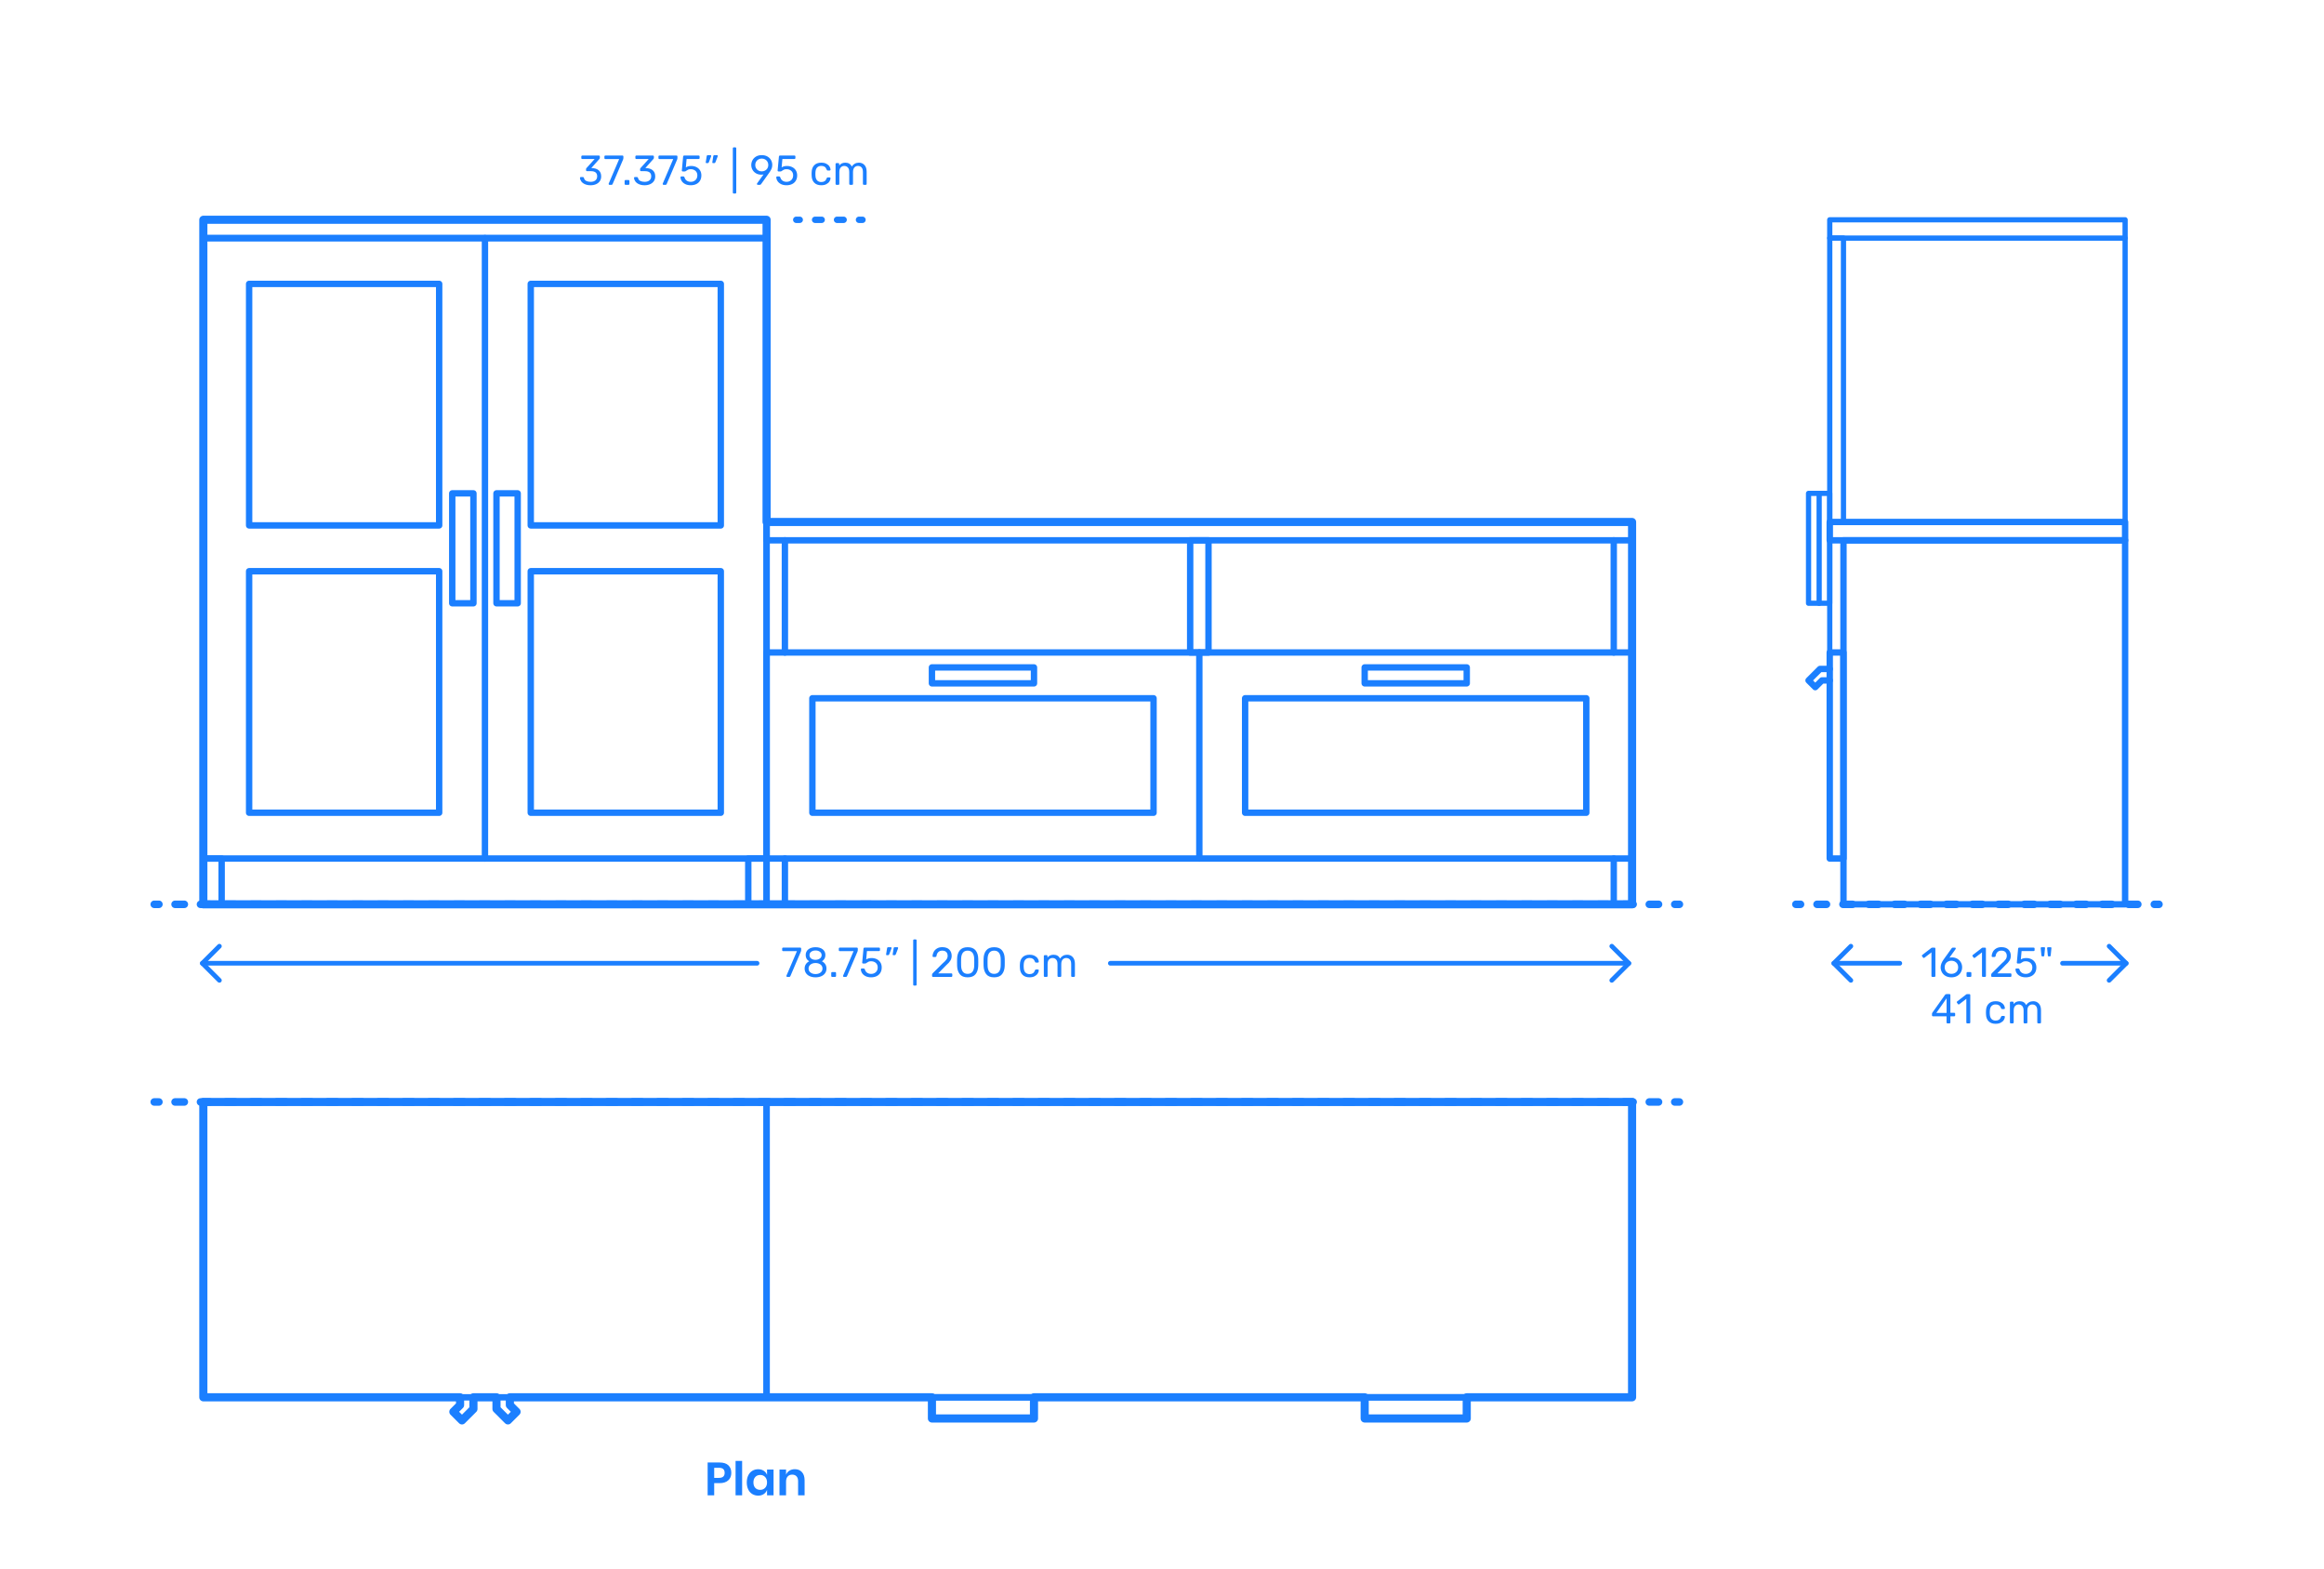 <?xml version="1.0" encoding="utf-8"?>
<!-- Generator: Adobe Illustrator 23.1.1, SVG Export Plug-In . SVG Version: 6.00 Build 0)  -->
<!DOCTYPE svg PUBLIC "-//W3C//DTD SVG 1.1//EN" "http://www.w3.org/Graphics/SVG/1.1/DTD/svg11.dtd">
<svg version="1.1" xmlns:x="http://ns.adobe.com/Extensibility/1.0/" xmlns:i="http://ns.adobe.com/AdobeIllustrator/10.0/" xmlns:graph="http://ns.adobe.com/Graphs/1.0/"
	 xmlns="http://www.w3.org/2000/svg" xmlns:xlink="http://www.w3.org/1999/xlink" x="0px" y="0px" viewBox="0 0 1000 675"
	 enable-background="new 0 0 1000 675" xml:space="preserve">
<g id="FILL-BACKGROUND">
	<rect fill="#FFFFFF" width="1000" height="675"/>
</g>
<g id="N-DIMENSIONS">
	<g id="MTEXT_65_">
		<g>
			<g>
				<g>
					<path fill="#1B7FFF" d="M307.313,638.247v5.24h-2.82v-14.12h5.14c1.667,0,2.924,0.4,3.771,1.2s1.27,1.887,1.27,3.26
						c0,1.347-0.437,2.42-1.31,3.22c-0.874,0.801-2.117,1.2-3.73,1.2H307.313z M311.813,633.827c0-0.706-0.193-1.246-0.58-1.62
						c-0.387-0.373-1.021-0.56-1.9-0.56h-2.02v4.34h2.02C310.986,635.987,311.813,635.268,311.813,633.827z"/>
					<path fill="#1B7FFF" d="M319.333,628.688v14.8h-2.82v-14.8H319.333z"/>
					<path fill="#1B7FFF" d="M328.633,632.928c0.667,0.439,1.141,1.033,1.42,1.779v-2.3h2.801v11.08h-2.801v-2.32
						c-0.279,0.747-0.753,1.344-1.42,1.79c-0.667,0.447-1.467,0.67-2.399,0.67c-0.934,0-1.773-0.227-2.521-0.68
						s-1.33-1.11-1.75-1.97c-0.42-0.86-0.63-1.87-0.63-3.03s0.21-2.17,0.63-3.03c0.42-0.859,1.003-1.517,1.75-1.97
						s1.587-0.68,2.521-0.68C327.166,632.268,327.966,632.487,328.633,632.928z M324.993,635.587c-0.533,0.574-0.8,1.36-0.8,2.36
						s0.267,1.783,0.8,2.35c0.533,0.567,1.24,0.851,2.12,0.851c0.853,0,1.557-0.29,2.109-0.87c0.554-0.58,0.83-1.356,0.83-2.33
						c0-0.986-0.276-1.77-0.83-2.35c-0.553-0.58-1.257-0.87-2.109-0.87C326.233,634.728,325.526,635.015,324.993,635.587z"/>
					<path fill="#1B7FFF" d="M345.073,633.507c0.76,0.841,1.14,2.021,1.14,3.54v6.44h-2.8v-6.12c0-0.88-0.227-1.563-0.68-2.05
						c-0.454-0.486-1.074-0.73-1.86-0.73c-0.8,0-1.44,0.261-1.92,0.78c-0.48,0.521-0.72,1.267-0.72,2.24v5.88h-2.82v-11.08h2.82
						v2.22c0.293-0.746,0.776-1.33,1.449-1.75c0.674-0.42,1.45-0.63,2.33-0.63C343.293,632.247,344.313,632.667,345.073,633.507z"/>
				</g>
			</g>
		</g>
	</g>
	<g>
		<g id="POLYLINE_1581_">
			
				<polyline fill="none" stroke="#1B7FFF" stroke-width="2" stroke-linecap="round" stroke-linejoin="round" stroke-miterlimit="10" points="
				693.536,407.184 700.883,414.532 693.536,421.88 			"/>
		</g>
		<g id="POLYLINE_1580_">
			
				<polyline fill="none" stroke="#1B7FFF" stroke-width="2" stroke-linecap="round" stroke-linejoin="round" stroke-miterlimit="10" points="
				94.412,407.184 87.065,414.532 94.412,421.88 			"/>
		</g>
		<g id="MTEXT_64_">
			<g>
				<g>
					<g>
						<path fill="#1B7FFF" d="M338.48,420.282c-0.065-0.078-0.099-0.171-0.099-0.279l0.036-0.162l4.5-10.53h-5.94
							c-0.12,0-0.219-0.039-0.297-0.117c-0.078-0.078-0.117-0.177-0.117-0.297v-0.666c0-0.132,0.036-0.237,0.108-0.315
							s0.174-0.117,0.306-0.117h7.344c0.133,0,0.234,0.039,0.307,0.117s0.107,0.183,0.107,0.315v0.612
							c0,0.216-0.048,0.45-0.144,0.702l-4.446,10.404c-0.06,0.132-0.126,0.24-0.198,0.324c-0.071,0.084-0.174,0.126-0.306,0.126
							h-0.899C338.634,420.399,338.547,420.361,338.48,420.282z"/>
						<path fill="#1B7FFF" d="M348.488,420.121c-0.714-0.306-1.269-0.747-1.665-1.323c-0.396-0.576-0.594-1.248-0.594-2.016
							c0-0.708,0.177-1.329,0.531-1.863c0.354-0.534,0.83-0.945,1.431-1.233c-0.48-0.276-0.853-0.639-1.116-1.089
							c-0.264-0.45-0.396-0.981-0.396-1.593c0-1.044,0.39-1.869,1.17-2.475c0.779-0.606,1.806-0.909,3.078-0.909
							c1.271,0,2.295,0.3,3.068,0.9c0.774,0.6,1.161,1.428,1.161,2.484c0,0.6-0.132,1.125-0.396,1.575
							c-0.265,0.45-0.63,0.819-1.099,1.107c0.601,0.288,1.077,0.699,1.432,1.233c0.354,0.534,0.53,1.161,0.53,1.881
							c0,0.768-0.197,1.438-0.594,2.007c-0.396,0.57-0.951,1.008-1.665,1.314c-0.714,0.306-1.527,0.459-2.438,0.459
							C350.016,420.58,349.202,420.426,348.488,420.121z M353.061,418.527c0.569-0.432,0.854-1.008,0.854-1.728
							c0-0.72-0.285-1.296-0.854-1.728c-0.57-0.432-1.281-0.648-2.133-0.648c-0.864,0-1.581,0.216-2.151,0.648
							c-0.57,0.432-0.854,1.008-0.854,1.728c0,0.72,0.284,1.296,0.854,1.728s1.287,0.648,2.151,0.648
							C351.779,419.175,352.49,418.959,353.061,418.527z M352.781,412.479c0.504-0.36,0.756-0.84,0.756-1.44
							c0-0.612-0.249-1.101-0.747-1.467c-0.498-0.366-1.119-0.549-1.862-0.549c-0.756,0-1.381,0.183-1.872,0.549
							c-0.492,0.366-0.738,0.855-0.738,1.467c0,0.612,0.246,1.101,0.738,1.467c0.491,0.366,1.116,0.549,1.872,0.549
							C351.659,413.032,352.277,412.839,352.781,412.479z"/>
						<path fill="#1B7FFF" d="M357.794,420.282c-0.078-0.078-0.117-0.177-0.117-0.297v-1.242c0-0.12,0.039-0.222,0.117-0.306
							s0.177-0.126,0.297-0.126h1.242c0.12,0,0.219,0.042,0.297,0.126s0.117,0.186,0.117,0.306v1.242
							c0,0.12-0.039,0.219-0.117,0.297c-0.078,0.079-0.177,0.117-0.297,0.117h-1.242
							C357.971,420.399,357.872,420.361,357.794,420.282z"/>
						<path fill="#1B7FFF" d="M362.852,420.282c-0.065-0.078-0.099-0.171-0.099-0.279l0.036-0.162l4.5-10.53h-5.94
							c-0.12,0-0.219-0.039-0.297-0.117c-0.078-0.078-0.117-0.177-0.117-0.297v-0.666c0-0.132,0.036-0.237,0.108-0.315
							s0.174-0.117,0.306-0.117h7.344c0.133,0,0.234,0.039,0.307,0.117s0.107,0.183,0.107,0.315v0.612
							c0,0.216-0.048,0.45-0.144,0.702l-4.446,10.404c-0.06,0.132-0.126,0.24-0.198,0.324c-0.071,0.084-0.174,0.126-0.306,0.126
							h-0.899C363.005,420.399,362.918,420.361,362.852,420.282z"/>
						<path fill="#1B7FFF" d="M372.491,420.093c-0.66-0.324-1.164-0.747-1.512-1.269c-0.349-0.522-0.534-1.083-0.559-1.683v-0.036
							c0-0.096,0.036-0.174,0.108-0.234c0.071-0.06,0.155-0.09,0.252-0.09h0.882c0.252,0,0.414,0.132,0.486,0.396
							c0.18,0.648,0.513,1.131,0.999,1.449c0.485,0.318,1.047,0.477,1.683,0.477c0.815,0,1.494-0.249,2.034-0.747
							s0.81-1.185,0.81-2.061c0-0.804-0.27-1.443-0.81-1.917s-1.219-0.711-2.034-0.711c-0.432,0-0.78,0.054-1.044,0.162
							c-0.265,0.108-0.534,0.264-0.811,0.468c-0.155,0.12-0.285,0.207-0.387,0.261c-0.102,0.054-0.213,0.081-0.333,0.081h-0.864
							c-0.107,0-0.204-0.039-0.287-0.117c-0.085-0.078-0.12-0.171-0.108-0.279l0.558-5.994c0.036-0.3,0.187-0.45,0.45-0.45h6.229
							c0.132,0,0.233,0.036,0.306,0.108c0.072,0.072,0.108,0.174,0.108,0.306v0.666c0,0.12-0.039,0.216-0.117,0.288
							c-0.078,0.072-0.178,0.108-0.297,0.108h-5.185l-0.324,3.618c0.576-0.408,1.351-0.612,2.322-0.612
							c0.804,0,1.536,0.159,2.196,0.477c0.659,0.318,1.185,0.783,1.575,1.395c0.39,0.612,0.585,1.338,0.585,2.178
							c0,0.888-0.195,1.653-0.585,2.295c-0.391,0.642-0.931,1.128-1.62,1.458c-0.69,0.33-1.479,0.495-2.367,0.495
							C373.931,420.58,373.15,420.417,372.491,420.093z"/>
						<path fill="#1B7FFF" d="M381.338,410.932c-0.054-0.072-0.069-0.162-0.045-0.27l0.396-2.52
							c0.048-0.348,0.216-0.522,0.504-0.522h1.152c0.084,0,0.153,0.03,0.207,0.09s0.081,0.132,0.081,0.216
							c0,0.12-0.018,0.216-0.054,0.288l-0.937,2.43c-0.06,0.132-0.126,0.231-0.198,0.297c-0.071,0.066-0.18,0.099-0.323,0.099
							h-0.559C381.467,411.04,381.392,411.003,381.338,410.932z M384.164,410.932c-0.055-0.072-0.069-0.162-0.045-0.27l0.396-2.52
							c0.048-0.348,0.216-0.522,0.504-0.522h1.152c0.084,0,0.153,0.03,0.207,0.09s0.081,0.132,0.081,0.216
							c0,0.12-0.019,0.216-0.055,0.288l-0.936,2.43c-0.061,0.132-0.126,0.231-0.198,0.297c-0.071,0.066-0.18,0.099-0.323,0.099
							h-0.559C384.293,411.04,384.218,411.003,384.164,410.932z"/>
						<path fill="#1B7FFF" d="M393.047,424.026c-0.072-0.078-0.108-0.177-0.108-0.297v-19.044c0-0.12,0.036-0.219,0.108-0.297
							c0.071-0.078,0.168-0.117,0.288-0.117h0.666c0.119,0,0.219,0.039,0.297,0.117c0.078,0.079,0.117,0.177,0.117,0.297v19.044
							c0,0.12-0.039,0.219-0.117,0.297s-0.178,0.117-0.297,0.117h-0.666C393.215,424.144,393.118,424.104,393.047,424.026z"/>
						<path fill="#1B7FFF" d="M401.173,420.282c-0.078-0.078-0.117-0.177-0.117-0.297v-0.54c0-0.276,0.15-0.54,0.45-0.792
							l3.924-3.906c0.888-0.756,1.5-1.374,1.836-1.854s0.504-0.99,0.504-1.53c0-0.708-0.198-1.263-0.594-1.665
							c-0.396-0.402-0.973-0.603-1.728-0.603c-0.72,0-1.29,0.21-1.71,0.63s-0.679,0.984-0.774,1.692
							c-0.024,0.132-0.084,0.234-0.18,0.306c-0.097,0.072-0.192,0.108-0.288,0.108h-0.864c-0.107,0-0.198-0.036-0.27-0.108
							c-0.072-0.072-0.108-0.156-0.108-0.252c0.024-0.636,0.195-1.251,0.513-1.845c0.318-0.594,0.789-1.08,1.413-1.458
							s1.38-0.567,2.269-0.567c1.343,0,2.354,0.351,3.032,1.053c0.678,0.702,1.018,1.593,1.018,2.673
							c0,0.756-0.184,1.437-0.55,2.043s-0.938,1.245-1.719,1.917l-3.546,3.6h5.67c0.132,0,0.234,0.036,0.306,0.108
							c0.072,0.072,0.108,0.174,0.108,0.306v0.684c0,0.12-0.039,0.219-0.117,0.297c-0.078,0.079-0.177,0.117-0.297,0.117h-7.884
							C401.35,420.399,401.251,420.361,401.173,420.282z"/>
						<path fill="#1B7FFF" d="M412.98,419.22c-0.714-0.906-1.096-2.091-1.144-3.555l-0.018-1.548l0.018-1.602
							c0.036-1.452,0.417-2.631,1.144-3.537c0.726-0.906,1.856-1.359,3.393-1.359c1.548,0,2.686,0.453,3.411,1.359
							s1.107,2.085,1.144,3.537c0.012,0.336,0.018,0.87,0.018,1.602c0,0.708-0.006,1.224-0.018,1.548
							c-0.049,1.464-0.43,2.649-1.144,3.555c-0.714,0.906-1.851,1.359-3.411,1.359C414.825,420.58,413.694,420.126,412.98,419.22z
							 M418.461,418.167c0.469-0.612,0.714-1.476,0.738-2.592c0.012-0.348,0.019-0.846,0.019-1.494c0-0.66-0.007-1.152-0.019-1.476
							c-0.024-1.104-0.273-1.965-0.747-2.583s-1.167-0.927-2.079-0.927s-1.602,0.309-2.069,0.927
							c-0.469,0.618-0.715,1.479-0.738,2.583l-0.019,1.476l0.019,1.494c0.023,1.116,0.27,1.98,0.738,2.592
							c0.468,0.612,1.157,0.918,2.069,0.918C417.297,419.085,417.993,418.779,418.461,418.167z"/>
						<path fill="#1B7FFF" d="M424.374,419.22c-0.714-0.906-1.095-2.091-1.143-3.555l-0.019-1.548l0.019-1.602
							c0.036-1.452,0.417-2.631,1.143-3.537c0.727-0.906,1.857-1.359,3.394-1.359c1.548,0,2.685,0.453,3.411,1.359
							c0.726,0.906,1.106,2.085,1.143,3.537c0.012,0.336,0.018,0.87,0.018,1.602c0,0.708-0.006,1.224-0.018,1.548
							c-0.048,1.464-0.429,2.649-1.143,3.555c-0.715,0.906-1.852,1.359-3.411,1.359C426.22,420.58,425.088,420.126,424.374,419.22z
							 M429.855,418.167c0.468-0.612,0.714-1.476,0.738-2.592c0.012-0.348,0.018-0.846,0.018-1.494c0-0.66-0.006-1.152-0.018-1.476
							c-0.024-1.104-0.273-1.965-0.747-2.583c-0.475-0.618-1.168-0.927-2.079-0.927c-0.912,0-1.603,0.309-2.07,0.927
							s-0.714,1.479-0.738,2.583l-0.018,1.476l0.018,1.494c0.024,1.116,0.271,1.98,0.738,2.592c0.468,0.612,1.158,0.918,2.07,0.918
							C428.691,419.085,429.388,418.779,429.855,418.167z"/>
						<path fill="#1B7FFF" d="M439.989,419.49c-0.72-0.726-1.098-1.743-1.134-3.051l-0.019-0.72l0.019-0.72
							c0.036-1.308,0.414-2.325,1.134-3.051c0.72-0.726,1.722-1.089,3.006-1.089c0.864,0,1.593,0.153,2.187,0.459
							c0.595,0.306,1.038,0.687,1.332,1.143s0.453,0.912,0.478,1.368c0.012,0.108-0.027,0.204-0.117,0.288
							c-0.09,0.084-0.188,0.126-0.297,0.126h-0.792c-0.12,0-0.21-0.027-0.271-0.081c-0.06-0.054-0.119-0.153-0.18-0.297
							c-0.216-0.587-0.513-1.005-0.891-1.251c-0.378-0.246-0.855-0.369-1.432-0.369c-0.756,0-1.355,0.234-1.8,0.702
							c-0.444,0.468-0.684,1.182-0.72,2.142l-0.018,0.63l0.018,0.63c0.036,0.96,0.275,1.674,0.72,2.142
							c0.444,0.468,1.044,0.702,1.8,0.702c0.588,0,1.068-0.123,1.44-0.369c0.372-0.246,0.666-0.663,0.882-1.251
							c0.061-0.144,0.12-0.243,0.18-0.297c0.061-0.054,0.15-0.081,0.271-0.081h0.792c0.108,0,0.207,0.042,0.297,0.126
							c0.09,0.084,0.129,0.18,0.117,0.288c-0.024,0.444-0.184,0.894-0.478,1.35s-0.737,0.84-1.332,1.152
							c-0.594,0.312-1.322,0.468-2.187,0.468C441.711,420.58,440.709,420.217,439.989,419.49z"/>
						<path fill="#1B7FFF" d="M449.268,420.282c-0.078-0.078-0.116-0.177-0.116-0.297v-8.532c0-0.12,0.038-0.219,0.116-0.297
							c0.078-0.078,0.178-0.117,0.298-0.117h0.756c0.119,0,0.216,0.039,0.288,0.117c0.071,0.078,0.107,0.177,0.107,0.297v0.612
							c0.648-0.804,1.524-1.206,2.628-1.206c1.319,0,2.256,0.552,2.808,1.656c0.288-0.504,0.699-0.906,1.233-1.206
							c0.533-0.3,1.131-0.45,1.791-0.45c0.983,0,1.788,0.336,2.412,1.008c0.623,0.672,0.936,1.645,0.936,2.916v5.202
							c0,0.12-0.039,0.219-0.117,0.297c-0.078,0.079-0.177,0.117-0.297,0.117h-0.773c-0.12,0-0.22-0.039-0.298-0.117
							c-0.078-0.078-0.116-0.177-0.116-0.297v-5.04c0-0.96-0.198-1.647-0.595-2.061c-0.396-0.414-0.918-0.621-1.565-0.621
							c-0.576,0-1.071,0.213-1.485,0.639c-0.414,0.426-0.621,1.107-0.621,2.043v5.04c0,0.12-0.039,0.219-0.117,0.297
							c-0.078,0.079-0.177,0.117-0.297,0.117h-0.792c-0.12,0-0.219-0.039-0.297-0.117c-0.078-0.078-0.117-0.177-0.117-0.297v-5.04
							c0-0.948-0.207-1.632-0.62-2.052c-0.414-0.42-0.927-0.63-1.539-0.63c-0.576,0-1.071,0.21-1.485,0.63s-0.62,1.098-0.62,2.034
							v5.058c0,0.12-0.04,0.219-0.117,0.297c-0.078,0.079-0.178,0.117-0.297,0.117h-0.792
							C449.445,420.399,449.346,420.361,449.268,420.282z"/>
					</g>
				</g>
			</g>
		</g>
		<g id="POLYLINE_1579_">
			
				<line fill="none" stroke="#1B7FFF" stroke-width="2" stroke-linecap="round" stroke-linejoin="round" stroke-miterlimit="10" x1="700.883" y1="414.532" x2="477.765" y2="414.532"/>
		</g>
		<g id="POLYLINE_1578_">
			
				<line fill="none" stroke="#1B7FFF" stroke-width="2" stroke-linecap="round" stroke-linejoin="round" stroke-miterlimit="10" x1="325.765" y1="414.532" x2="87.065" y2="414.532"/>
		</g>
	</g>
	<g>
		<g id="POLYLINE_1577_">
			
				<polyline fill="none" stroke="#1B7FFF" stroke-width="2" stroke-linecap="round" stroke-linejoin="round" stroke-miterlimit="10" points="
				907.536,407.184 914.883,414.532 907.536,421.88 			"/>
		</g>
		<g id="POLYLINE_1576_">
			
				<polyline fill="none" stroke="#1B7FFF" stroke-width="2" stroke-linecap="round" stroke-linejoin="round" stroke-miterlimit="10" points="
				796.412,407.184 789.065,414.532 796.412,421.88 			"/>
		</g>
		<g id="MTEXT_62_">
			<g>
				<g>
					<g>
						<path fill="#1B7FFF" d="M831.196,420.282c-0.072-0.078-0.108-0.177-0.108-0.297v-10.152l-3.023,2.322
							c-0.084,0.072-0.174,0.108-0.271,0.108c-0.107,0-0.21-0.06-0.306-0.18l-0.432-0.558c-0.061-0.084-0.09-0.168-0.09-0.252
							c0-0.132,0.06-0.24,0.18-0.324l3.906-3.024c0.132-0.083,0.288-0.126,0.468-0.126h0.846c0.12,0,0.219,0.039,0.297,0.117
							s0.117,0.177,0.117,0.297v11.772c0,0.12-0.039,0.219-0.117,0.297c-0.078,0.079-0.177,0.117-0.297,0.117h-0.882
							C831.364,420.399,831.269,420.361,831.196,420.282z"/>
						<path fill="#1B7FFF" d="M837.199,419.995c-0.702-0.39-1.236-0.915-1.602-1.575c-0.366-0.66-0.55-1.38-0.55-2.16
							c0-1.032,0.414-2.136,1.242-3.312l3.438-4.788c0.012-0.012,0.045-0.054,0.099-0.126c0.054-0.072,0.123-0.128,0.207-0.171
							c0.084-0.042,0.18-0.063,0.288-0.063h0.882c0.108,0,0.195,0.039,0.261,0.117c0.066,0.078,0.1,0.171,0.1,0.279
							c0,0.06-0.03,0.138-0.09,0.234l-2.628,3.672c0.312-0.072,0.659-0.108,1.044-0.108c0.875,0,1.646,0.195,2.312,0.585
							s1.182,0.906,1.548,1.548s0.549,1.347,0.549,2.115c0,0.768-0.183,1.485-0.549,2.151s-0.896,1.197-1.593,1.593
							s-1.519,0.594-2.466,0.594C838.732,420.58,837.901,420.384,837.199,419.995z M841.132,418.761
							c0.444-0.216,0.798-0.537,1.062-0.963c0.264-0.426,0.396-0.939,0.396-1.539c0-0.588-0.135-1.095-0.404-1.521
							c-0.271-0.426-0.628-0.75-1.071-0.972c-0.444-0.222-0.924-0.333-1.44-0.333c-0.516,0-0.996,0.111-1.439,0.333
							c-0.444,0.222-0.798,0.546-1.062,0.972c-0.264,0.426-0.396,0.933-0.396,1.521c0,0.6,0.132,1.113,0.396,1.539
							c0.265,0.426,0.618,0.747,1.062,0.963c0.443,0.216,0.924,0.324,1.439,0.324C840.202,419.085,840.688,418.978,841.132,418.761z
							"/>
						<path fill="#1B7FFF" d="M846.307,420.282c-0.078-0.078-0.116-0.177-0.116-0.297v-1.242c0-0.12,0.038-0.222,0.116-0.306
							s0.178-0.126,0.298-0.126h1.241c0.12,0,0.219,0.042,0.297,0.126s0.117,0.186,0.117,0.306v1.242
							c0,0.12-0.039,0.219-0.117,0.297c-0.078,0.079-0.177,0.117-0.297,0.117h-1.241
							C846.484,420.399,846.385,420.361,846.307,420.282z"/>
						<path fill="#1B7FFF" d="M852.94,420.282c-0.072-0.078-0.108-0.177-0.108-0.297v-10.152l-3.024,2.322
							c-0.084,0.072-0.174,0.108-0.27,0.108c-0.108,0-0.21-0.06-0.306-0.18l-0.433-0.558c-0.06-0.084-0.09-0.168-0.09-0.252
							c0-0.132,0.06-0.24,0.18-0.324l3.906-3.024c0.132-0.083,0.288-0.126,0.468-0.126h0.847c0.119,0,0.219,0.039,0.297,0.117
							s0.117,0.177,0.117,0.297v11.772c0,0.12-0.039,0.219-0.117,0.297c-0.078,0.079-0.178,0.117-0.297,0.117h-0.883
							C853.108,420.399,853.012,420.361,852.94,420.282z"/>
						<path fill="#1B7FFF" d="M856.909,420.282c-0.078-0.078-0.117-0.177-0.117-0.297v-0.54c0-0.276,0.149-0.54,0.45-0.792
							l3.923-3.906c0.889-0.756,1.5-1.374,1.836-1.854s0.505-0.99,0.505-1.53c0-0.708-0.198-1.263-0.595-1.665
							c-0.396-0.402-0.972-0.603-1.728-0.603c-0.72,0-1.29,0.21-1.71,0.63s-0.679,0.984-0.773,1.692
							c-0.024,0.132-0.084,0.234-0.181,0.306c-0.096,0.072-0.191,0.108-0.288,0.108h-0.863c-0.108,0-0.198-0.036-0.271-0.108
							c-0.071-0.072-0.107-0.156-0.107-0.252c0.023-0.636,0.194-1.251,0.513-1.845c0.317-0.594,0.789-1.08,1.412-1.458
							c0.624-0.378,1.38-0.567,2.269-0.567c1.344,0,2.354,0.351,3.033,1.053c0.678,0.702,1.017,1.593,1.017,2.673
							c0,0.756-0.183,1.437-0.549,2.043s-0.939,1.245-1.719,1.917l-3.547,3.6h5.671c0.132,0,0.233,0.036,0.306,0.108
							c0.072,0.072,0.108,0.174,0.108,0.306v0.684c0,0.12-0.04,0.219-0.117,0.297c-0.078,0.079-0.178,0.117-0.297,0.117h-7.884
							C857.086,420.399,856.987,420.361,856.909,420.282z"/>
						<path fill="#1B7FFF" d="M869.319,420.093c-0.66-0.324-1.164-0.747-1.512-1.269c-0.349-0.522-0.534-1.083-0.558-1.683v-0.036
							c0-0.096,0.035-0.174,0.107-0.234s0.156-0.09,0.252-0.09h0.882c0.252,0,0.414,0.132,0.486,0.396
							c0.18,0.648,0.513,1.131,0.999,1.449s1.047,0.477,1.683,0.477c0.816,0,1.494-0.249,2.034-0.747s0.811-1.185,0.811-2.061
							c0-0.804-0.271-1.443-0.811-1.917s-1.218-0.711-2.034-0.711c-0.432,0-0.779,0.054-1.044,0.162
							c-0.264,0.108-0.534,0.264-0.81,0.468c-0.156,0.12-0.285,0.207-0.387,0.261c-0.103,0.054-0.214,0.081-0.333,0.081h-0.864
							c-0.108,0-0.204-0.039-0.288-0.117s-0.12-0.171-0.108-0.279l0.559-5.994c0.036-0.3,0.186-0.45,0.45-0.45h6.228
							c0.132,0,0.234,0.036,0.306,0.108c0.072,0.072,0.108,0.174,0.108,0.306v0.666c0,0.12-0.039,0.216-0.117,0.288
							c-0.078,0.072-0.177,0.108-0.297,0.108h-5.184l-0.324,3.618c0.576-0.408,1.35-0.612,2.322-0.612
							c0.804,0,1.535,0.159,2.195,0.477c0.66,0.318,1.186,0.783,1.575,1.395c0.39,0.612,0.585,1.338,0.585,2.178
							c0,0.888-0.195,1.653-0.585,2.295s-0.93,1.128-1.62,1.458c-0.689,0.33-1.479,0.495-2.367,0.495
							C870.76,420.58,869.979,420.417,869.319,420.093z"/>
						<path fill="#1B7FFF" d="M878.409,411.166l-0.306-3.132v-0.072c0-0.108,0.033-0.192,0.099-0.252
							c0.066-0.06,0.153-0.09,0.262-0.09h1.134c0.119,0,0.213,0.039,0.278,0.117c0.066,0.078,0.093,0.177,0.081,0.297l-0.306,3.132
							c-0.024,0.264-0.144,0.396-0.36,0.396h-0.521C878.554,411.562,878.434,411.43,878.409,411.166z M881.163,411.166l-0.306-3.132
							v-0.036c0-0.12,0.033-0.213,0.099-0.279c0.066-0.065,0.153-0.099,0.262-0.099h1.134c0.12,0,0.213,0.039,0.279,0.117
							c0.065,0.078,0.093,0.177,0.08,0.297l-0.306,3.132c-0.024,0.264-0.144,0.396-0.36,0.396h-0.521
							C881.308,411.562,881.188,411.43,881.163,411.166z"/>
						<path fill="#1B7FFF" d="M837.703,440.282c-0.078-0.078-0.117-0.177-0.117-0.297v-2.628h-5.85c-0.12,0-0.219-0.039-0.297-0.117
							c-0.078-0.078-0.117-0.177-0.117-0.297v-0.666c0-0.168,0.066-0.348,0.198-0.54l5.418-7.632c0.06-0.096,0.149-0.171,0.27-0.225
							s0.252-0.081,0.396-0.081h1.224c0.132,0,0.234,0.036,0.307,0.108c0.071,0.072,0.107,0.174,0.107,0.306v7.632h1.639
							c0.119,0,0.219,0.039,0.297,0.117c0.077,0.078,0.116,0.177,0.116,0.297v0.684c0,0.12-0.039,0.219-0.116,0.297
							c-0.078,0.078-0.178,0.117-0.297,0.117h-1.639v2.628c0,0.12-0.039,0.219-0.117,0.297c-0.078,0.079-0.177,0.117-0.297,0.117
							H838C837.88,440.399,837.781,440.36,837.703,440.282z M833.194,435.881h4.41v-6.264L833.194,435.881z"/>
						<path fill="#1B7FFF" d="M846.209,440.282c-0.072-0.078-0.108-0.177-0.108-0.297v-10.152l-3.024,2.322
							c-0.084,0.072-0.174,0.108-0.27,0.108c-0.108,0-0.21-0.06-0.306-0.18l-0.433-0.558c-0.06-0.084-0.09-0.168-0.09-0.252
							c0-0.132,0.06-0.24,0.18-0.324l3.906-3.024c0.132-0.083,0.288-0.126,0.468-0.126h0.847c0.119,0,0.219,0.039,0.297,0.117
							s0.117,0.177,0.117,0.297v11.772c0,0.12-0.039,0.219-0.117,0.297c-0.078,0.079-0.178,0.117-0.297,0.117h-0.883
							C846.377,440.399,846.28,440.36,846.209,440.282z"/>
						<path fill="#1B7FFF" d="M855.694,439.49c-0.72-0.726-1.098-1.743-1.134-3.051l-0.019-0.72l0.019-0.72
							c0.036-1.308,0.414-2.325,1.134-3.051c0.72-0.726,1.722-1.089,3.006-1.089c0.863,0,1.593,0.153,2.187,0.459
							s1.038,0.687,1.332,1.143s0.453,0.912,0.477,1.368c0.013,0.108-0.026,0.204-0.116,0.288c-0.091,0.084-0.189,0.126-0.298,0.126
							h-0.792c-0.12,0-0.21-0.027-0.27-0.081c-0.061-0.054-0.12-0.153-0.18-0.297c-0.217-0.587-0.514-1.005-0.892-1.251
							c-0.378-0.246-0.854-0.369-1.431-0.369c-0.756,0-1.355,0.234-1.8,0.702c-0.444,0.468-0.684,1.182-0.72,2.142l-0.018,0.63
							l0.018,0.63c0.036,0.96,0.275,1.674,0.72,2.142c0.444,0.468,1.044,0.702,1.8,0.702c0.588,0,1.067-0.123,1.439-0.369
							c0.372-0.246,0.666-0.663,0.883-1.251c0.06-0.144,0.119-0.243,0.18-0.297c0.06-0.054,0.149-0.081,0.27-0.081h0.792
							c0.108,0,0.207,0.042,0.298,0.126c0.09,0.084,0.129,0.18,0.116,0.288c-0.023,0.444-0.183,0.894-0.477,1.35
							s-0.738,0.84-1.332,1.152s-1.323,0.468-2.187,0.468C857.416,440.579,856.414,440.216,855.694,439.49z"/>
						<path fill="#1B7FFF" d="M864.973,440.282c-0.078-0.078-0.117-0.177-0.117-0.297v-8.532c0-0.12,0.039-0.219,0.117-0.297
							c0.078-0.078,0.177-0.117,0.297-0.117h0.756c0.12,0,0.216,0.039,0.288,0.117c0.072,0.078,0.108,0.177,0.108,0.297v0.612
							c0.647-0.804,1.523-1.206,2.628-1.206c1.319,0,2.256,0.552,2.808,1.656c0.288-0.504,0.699-0.906,1.233-1.206
							c0.533-0.3,1.131-0.45,1.791-0.45c0.983,0,1.788,0.336,2.412,1.008c0.623,0.672,0.936,1.645,0.936,2.916v5.202
							c0,0.12-0.039,0.219-0.117,0.297c-0.078,0.079-0.177,0.117-0.297,0.117h-0.773c-0.12,0-0.22-0.039-0.298-0.117
							c-0.078-0.078-0.116-0.177-0.116-0.297v-5.04c0-0.96-0.198-1.647-0.595-2.061c-0.396-0.414-0.918-0.621-1.565-0.621
							c-0.576,0-1.071,0.213-1.485,0.639c-0.414,0.426-0.621,1.107-0.621,2.043v5.04c0,0.12-0.039,0.219-0.117,0.297
							c-0.078,0.079-0.177,0.117-0.297,0.117h-0.792c-0.12,0-0.219-0.039-0.297-0.117c-0.078-0.078-0.117-0.177-0.117-0.297v-5.04
							c0-0.948-0.207-1.632-0.62-2.052c-0.414-0.42-0.928-0.63-1.539-0.63c-0.576,0-1.071,0.21-1.485,0.63s-0.621,1.098-0.621,2.034
							v5.058c0,0.12-0.039,0.219-0.117,0.297c-0.078,0.079-0.177,0.117-0.297,0.117h-0.792
							C865.149,440.399,865.051,440.36,864.973,440.282z"/>
					</g>
				</g>
			</g>
		</g>
		<g id="POLYLINE_1575_">
			
				<line fill="none" stroke="#1B7FFF" stroke-width="2" stroke-linecap="round" stroke-linejoin="round" stroke-miterlimit="10" x1="914.883" y1="414.532" x2="887.478" y2="414.532"/>
		</g>
		<g id="POLYLINE_1574_">
			
				<line fill="none" stroke="#1B7FFF" stroke-width="2" stroke-linecap="round" stroke-linejoin="round" stroke-miterlimit="10" x1="817.478" y1="414.532" x2="789.065" y2="414.532"/>
		</g>
	</g>
	<g>
		<g id="MTEXT_57_">
			<g>
				<g>
					<g>
						<path fill="#1B7FFF" d="M251.685,79.265c-0.685-0.306-1.203-0.705-1.558-1.197c-0.354-0.492-0.543-1.002-0.566-1.53
							c0-0.108,0.036-0.195,0.107-0.261c0.072-0.066,0.162-0.099,0.271-0.099h0.81c0.132,0,0.24,0.027,0.324,0.081
							c0.084,0.054,0.15,0.159,0.198,0.315c0.155,0.612,0.495,1.044,1.017,1.296c0.522,0.252,1.137,0.378,1.846,0.378
							c0.863,0,1.551-0.207,2.061-0.621s0.765-1.005,0.765-1.773c0-1.464-0.894-2.196-2.682-2.196h-1.692
							c-0.12,0-0.219-0.039-0.297-0.117s-0.117-0.177-0.117-0.297v-0.468c0-0.18,0.066-0.336,0.198-0.468l3.51-3.888h-5.327
							c-0.12,0-0.22-0.036-0.298-0.108c-0.078-0.072-0.116-0.168-0.116-0.288v-0.648c0-0.132,0.038-0.237,0.116-0.315
							s0.178-0.117,0.298-0.117h7.128c0.132,0,0.236,0.039,0.314,0.117s0.117,0.183,0.117,0.315v0.594
							c0,0.132-0.061,0.27-0.18,0.414l-3.511,3.942h0.288c1.225,0.036,2.193,0.354,2.907,0.954c0.714,0.601,1.071,1.476,1.071,2.628
							c0,0.792-0.195,1.474-0.585,2.043c-0.391,0.57-0.934,1.008-1.629,1.314c-0.696,0.306-1.482,0.459-2.358,0.459
							C253.179,79.724,252.368,79.571,251.685,79.265z"/>
						<path fill="#1B7FFF" d="M261.989,79.427c-0.066-0.078-0.1-0.171-0.1-0.279l0.036-0.162l4.5-10.53h-5.939
							c-0.12,0-0.22-0.039-0.297-0.117c-0.078-0.078-0.117-0.177-0.117-0.297v-0.666c0-0.132,0.036-0.237,0.107-0.315
							c0.072-0.078,0.174-0.117,0.307-0.117h7.344c0.132,0,0.234,0.039,0.306,0.117c0.072,0.078,0.108,0.183,0.108,0.315v0.612
							c0,0.216-0.048,0.45-0.145,0.702l-4.445,10.404c-0.061,0.132-0.126,0.24-0.198,0.324s-0.174,0.126-0.306,0.126h-0.9
							C262.142,79.544,262.055,79.505,261.989,79.427z"/>
						<path fill="#1B7FFF" d="M268.883,79.427c-0.078-0.078-0.116-0.177-0.116-0.297v-1.242c0-0.12,0.038-0.222,0.116-0.306
							s0.178-0.126,0.298-0.126h1.241c0.12,0,0.219,0.042,0.297,0.126s0.117,0.186,0.117,0.306v1.242
							c0,0.12-0.039,0.219-0.117,0.297c-0.078,0.079-0.177,0.117-0.297,0.117h-1.241C269.061,79.544,268.961,79.505,268.883,79.427z
							"/>
						<path fill="#1B7FFF" d="M274.94,79.265c-0.685-0.306-1.203-0.705-1.558-1.197c-0.354-0.492-0.543-1.002-0.566-1.53
							c0-0.108,0.036-0.195,0.107-0.261c0.072-0.066,0.162-0.099,0.271-0.099h0.81c0.132,0,0.24,0.027,0.324,0.081
							c0.084,0.054,0.15,0.159,0.198,0.315c0.155,0.612,0.495,1.044,1.017,1.296c0.522,0.252,1.137,0.378,1.846,0.378
							c0.863,0,1.551-0.207,2.061-0.621s0.765-1.005,0.765-1.773c0-1.464-0.894-2.196-2.682-2.196h-1.692
							c-0.12,0-0.219-0.039-0.297-0.117s-0.117-0.177-0.117-0.297v-0.468c0-0.18,0.066-0.336,0.198-0.468l3.51-3.888h-5.327
							c-0.12,0-0.22-0.036-0.298-0.108c-0.078-0.072-0.116-0.168-0.116-0.288v-0.648c0-0.132,0.038-0.237,0.116-0.315
							s0.178-0.117,0.298-0.117h7.127c0.132,0,0.237,0.039,0.315,0.117c0.077,0.078,0.117,0.183,0.117,0.315v0.594
							c0,0.132-0.061,0.27-0.181,0.414l-3.51,3.942h0.288c1.225,0.036,2.193,0.354,2.907,0.954c0.714,0.601,1.07,1.476,1.07,2.628
							c0,0.792-0.195,1.474-0.585,2.043s-0.933,1.008-1.628,1.314c-0.696,0.306-1.482,0.459-2.358,0.459
							C276.435,79.724,275.624,79.571,274.94,79.265z"/>
						<path fill="#1B7FFF" d="M285.244,79.427c-0.065-0.078-0.099-0.171-0.099-0.279l0.036-0.162l4.5-10.53h-5.94
							c-0.12,0-0.219-0.039-0.297-0.117c-0.078-0.078-0.117-0.177-0.117-0.297v-0.666c0-0.132,0.036-0.237,0.108-0.315
							s0.174-0.117,0.306-0.117h7.344c0.133,0,0.234,0.039,0.307,0.117s0.107,0.183,0.107,0.315v0.612
							c0,0.216-0.048,0.45-0.144,0.702l-4.446,10.404c-0.06,0.132-0.126,0.24-0.198,0.324c-0.071,0.084-0.174,0.126-0.306,0.126
							h-0.899C285.397,79.544,285.311,79.505,285.244,79.427z"/>
						<path fill="#1B7FFF" d="M294.884,79.238c-0.66-0.324-1.164-0.747-1.512-1.269c-0.349-0.522-0.534-1.083-0.559-1.683V76.25
							c0-0.096,0.036-0.174,0.108-0.234c0.071-0.06,0.155-0.09,0.252-0.09h0.882c0.252,0,0.414,0.132,0.486,0.396
							c0.18,0.648,0.513,1.131,0.999,1.449c0.485,0.318,1.047,0.477,1.683,0.477c0.815,0,1.494-0.249,2.034-0.747
							s0.81-1.185,0.81-2.061c0-0.804-0.27-1.443-0.81-1.917s-1.219-0.711-2.034-0.711c-0.432,0-0.78,0.054-1.044,0.162
							c-0.265,0.108-0.534,0.264-0.811,0.468c-0.155,0.12-0.285,0.207-0.387,0.261c-0.102,0.054-0.213,0.081-0.333,0.081h-0.864
							c-0.107,0-0.204-0.039-0.287-0.117c-0.085-0.078-0.12-0.171-0.108-0.279l0.558-5.994c0.036-0.3,0.187-0.45,0.45-0.45h6.229
							c0.132,0,0.233,0.036,0.306,0.108c0.072,0.072,0.108,0.174,0.108,0.306v0.666c0,0.12-0.039,0.216-0.117,0.288
							c-0.078,0.072-0.178,0.108-0.297,0.108h-5.185l-0.324,3.618c0.576-0.408,1.351-0.612,2.322-0.612
							c0.804,0,1.536,0.159,2.196,0.477c0.659,0.318,1.185,0.783,1.575,1.395c0.39,0.612,0.585,1.338,0.585,2.178
							c0,0.888-0.195,1.653-0.585,2.295c-0.391,0.642-0.931,1.128-1.62,1.458c-0.69,0.33-1.479,0.495-2.367,0.495
							C296.323,79.724,295.543,79.562,294.884,79.238z"/>
						<path fill="#1B7FFF" d="M303.73,70.076c-0.054-0.072-0.069-0.162-0.045-0.27l0.396-2.52c0.048-0.348,0.216-0.522,0.504-0.522
							h1.152c0.084,0,0.153,0.03,0.207,0.09s0.081,0.132,0.081,0.216c0,0.12-0.018,0.216-0.054,0.288l-0.937,2.43
							c-0.06,0.132-0.126,0.231-0.198,0.297c-0.071,0.066-0.18,0.099-0.323,0.099h-0.559
							C303.859,70.184,303.784,70.148,303.73,70.076z M306.557,70.076c-0.055-0.072-0.069-0.162-0.045-0.27l0.396-2.52
							c0.048-0.348,0.216-0.522,0.504-0.522h1.152c0.084,0,0.153,0.03,0.207,0.09s0.081,0.132,0.081,0.216
							c0,0.12-0.019,0.216-0.055,0.288l-0.936,2.43c-0.061,0.132-0.126,0.231-0.198,0.297c-0.071,0.066-0.18,0.099-0.323,0.099
							h-0.559C306.686,70.184,306.61,70.148,306.557,70.076z"/>
						<path fill="#1B7FFF" d="M315.439,83.171c-0.072-0.078-0.108-0.177-0.108-0.297V63.83c0-0.12,0.036-0.219,0.108-0.297
							c0.071-0.078,0.168-0.117,0.288-0.117h0.666c0.119,0,0.219,0.039,0.297,0.117c0.078,0.079,0.117,0.177,0.117,0.297v19.044
							c0,0.12-0.039,0.219-0.117,0.297s-0.178,0.117-0.297,0.117h-0.666C315.607,83.288,315.511,83.249,315.439,83.171z"/>
						<path fill="#1B7FFF" d="M325.798,79.427c-0.066-0.078-0.1-0.171-0.1-0.279c0-0.084,0.024-0.162,0.072-0.234l2.772-3.852
							c-0.288,0.072-0.624,0.108-1.009,0.108c-0.863-0.012-1.619-0.213-2.268-0.603c-0.648-0.39-1.143-0.9-1.485-1.53
							c-0.342-0.63-0.513-1.305-0.513-2.025c0-0.72,0.171-1.404,0.513-2.052c0.343-0.648,0.853-1.176,1.53-1.584
							c0.678-0.408,1.497-0.612,2.457-0.612s1.781,0.198,2.466,0.594c0.684,0.396,1.199,0.915,1.548,1.557
							c0.348,0.642,0.521,1.329,0.521,2.061c0,0.66-0.116,1.242-0.351,1.746c-0.234,0.504-0.543,1.026-0.927,1.566l-3.492,4.896
							c-0.084,0.108-0.165,0.195-0.242,0.261c-0.078,0.066-0.189,0.099-0.333,0.099h-0.9
							C325.95,79.544,325.863,79.505,325.798,79.427z M329.19,73.406c0.432-0.228,0.773-0.549,1.025-0.963s0.378-0.891,0.378-1.431
							c0-0.552-0.126-1.038-0.378-1.458c-0.252-0.419-0.594-0.744-1.025-0.972s-0.906-0.342-1.422-0.342
							c-0.504,0-0.969,0.114-1.395,0.342c-0.427,0.228-0.766,0.552-1.018,0.972c-0.252,0.42-0.378,0.906-0.378,1.458
							c0,0.54,0.126,1.017,0.378,1.431s0.588,0.735,1.008,0.963c0.42,0.229,0.889,0.342,1.404,0.342S328.759,73.634,329.19,73.406z"
							/>
						<path fill="#1B7FFF" d="M336.102,79.238c-0.66-0.324-1.164-0.747-1.512-1.269c-0.349-0.522-0.534-1.083-0.558-1.683V76.25
							c0-0.096,0.035-0.174,0.107-0.234s0.156-0.09,0.252-0.09h0.882c0.252,0,0.414,0.132,0.486,0.396
							c0.18,0.648,0.513,1.131,0.999,1.449s1.047,0.477,1.683,0.477c0.816,0,1.494-0.249,2.034-0.747s0.811-1.185,0.811-2.061
							c0-0.804-0.271-1.443-0.811-1.917s-1.218-0.711-2.034-0.711c-0.432,0-0.779,0.054-1.044,0.162
							c-0.264,0.108-0.534,0.264-0.81,0.468c-0.156,0.12-0.285,0.207-0.387,0.261c-0.103,0.054-0.214,0.081-0.333,0.081h-0.864
							c-0.108,0-0.204-0.039-0.288-0.117s-0.12-0.171-0.108-0.279l0.559-5.994c0.036-0.3,0.186-0.45,0.45-0.45h6.228
							c0.132,0,0.234,0.036,0.306,0.108c0.072,0.072,0.108,0.174,0.108,0.306v0.666c0,0.12-0.039,0.216-0.117,0.288
							c-0.078,0.072-0.177,0.108-0.297,0.108h-5.184l-0.324,3.618c0.576-0.408,1.35-0.612,2.322-0.612
							c0.804,0,1.535,0.159,2.195,0.477c0.66,0.318,1.186,0.783,1.575,1.395c0.39,0.612,0.585,1.338,0.585,2.178
							c0,0.888-0.195,1.653-0.585,2.295s-0.93,1.128-1.62,1.458c-0.689,0.33-1.479,0.495-2.367,0.495
							C337.542,79.724,336.762,79.562,336.102,79.238z"/>
						<path fill="#1B7FFF" d="M350.375,78.635c-0.72-0.726-1.098-1.743-1.134-3.051l-0.018-0.72l0.018-0.72
							c0.036-1.308,0.414-2.325,1.134-3.051c0.721-0.726,1.722-1.089,3.007-1.089c0.863,0,1.593,0.153,2.187,0.459
							s1.038,0.687,1.332,1.143s0.453,0.912,0.477,1.368c0.013,0.108-0.026,0.204-0.116,0.288c-0.091,0.084-0.189,0.126-0.298,0.126
							h-0.792c-0.12,0-0.21-0.027-0.27-0.081c-0.061-0.054-0.12-0.153-0.18-0.297c-0.217-0.587-0.514-1.005-0.892-1.251
							c-0.378-0.246-0.854-0.369-1.431-0.369c-0.756,0-1.356,0.234-1.8,0.702c-0.444,0.468-0.685,1.182-0.721,2.142l-0.018,0.63
							l0.018,0.63c0.036,0.96,0.276,1.674,0.721,2.142c0.443,0.468,1.044,0.702,1.8,0.702c0.588,0,1.067-0.123,1.439-0.369
							c0.372-0.246,0.666-0.663,0.883-1.251c0.06-0.144,0.119-0.243,0.18-0.297c0.06-0.054,0.149-0.081,0.27-0.081h0.792
							c0.108,0,0.207,0.042,0.298,0.126c0.09,0.084,0.129,0.18,0.116,0.288c-0.023,0.444-0.183,0.894-0.477,1.35
							s-0.738,0.84-1.332,1.152s-1.323,0.468-2.187,0.468C352.097,79.724,351.096,79.361,350.375,78.635z"/>
						<path fill="#1B7FFF" d="M359.654,79.427c-0.078-0.078-0.117-0.177-0.117-0.297v-8.532c0-0.12,0.039-0.219,0.117-0.297
							c0.078-0.078,0.177-0.117,0.297-0.117h0.756c0.12,0,0.216,0.039,0.288,0.117c0.072,0.078,0.108,0.177,0.108,0.297v0.612
							c0.647-0.804,1.523-1.206,2.628-1.206c1.319,0,2.256,0.552,2.808,1.656c0.288-0.504,0.699-0.906,1.233-1.206
							c0.533-0.3,1.131-0.45,1.791-0.45c0.983,0,1.788,0.336,2.412,1.008c0.623,0.672,0.936,1.645,0.936,2.916v5.202
							c0,0.12-0.039,0.219-0.117,0.297c-0.078,0.079-0.177,0.117-0.297,0.117h-0.773c-0.12,0-0.22-0.039-0.298-0.117
							c-0.078-0.078-0.116-0.177-0.116-0.297v-5.04c0-0.96-0.198-1.647-0.595-2.061c-0.396-0.414-0.918-0.621-1.565-0.621
							c-0.576,0-1.071,0.213-1.485,0.639c-0.414,0.426-0.621,1.107-0.621,2.043v5.04c0,0.12-0.039,0.219-0.117,0.297
							c-0.078,0.079-0.177,0.117-0.297,0.117h-0.792c-0.12,0-0.219-0.039-0.297-0.117c-0.078-0.078-0.117-0.177-0.117-0.297v-5.04
							c0-0.948-0.207-1.632-0.62-2.052c-0.414-0.42-0.928-0.63-1.539-0.63c-0.576,0-1.071,0.21-1.485,0.63s-0.621,1.098-0.621,2.034
							v5.058c0,0.12-0.039,0.219-0.117,0.297c-0.078,0.079-0.177,0.117-0.297,0.117h-0.792
							C359.831,79.544,359.732,79.505,359.654,79.427z"/>
					</g>
				</g>
			</g>
		</g>
		<g>
			<g>
				
					<line fill="none" stroke="#1B7FFF" stroke-width="2.75" stroke-linecap="round" stroke-linejoin="round" x1="342.621" y1="94.589" x2="344.121" y2="94.589"/>
				
					<line fill="none" stroke="#1B7FFF" stroke-width="2.75" stroke-linecap="round" stroke-linejoin="round" stroke-dasharray="2.833,6.611" x1="350.732" y1="94.589" x2="366.315" y2="94.589"/>
				
					<line fill="none" stroke="#1B7FFF" stroke-width="2.75" stroke-linecap="round" stroke-linejoin="round" x1="369.621" y1="94.589" x2="371.121" y2="94.589"/>
			</g>
		</g>
	</g>
</g>
<g id="N-TEXT">
</g>
<g id="AG-DIAGRAM">
	<g id="POLYLINE_1450_">
		<g>
			<g>
				
					<line fill="none" stroke="#1B7FFF" stroke-width="3.25" stroke-linecap="round" stroke-linejoin="round" x1="772.756" y1="389.163" x2="774.756" y2="389.163"/>
				
					<line fill="none" stroke="#1B7FFF" stroke-width="3.25" stroke-linecap="round" stroke-linejoin="round" stroke-dasharray="4.059,7.104" x1="781.86" y1="389.163" x2="923.436" y2="389.163"/>
				
					<line fill="none" stroke="#1B7FFF" stroke-width="3.25" stroke-linecap="round" stroke-linejoin="round" x1="926.988" y1="389.163" x2="928.988" y2="389.163"/>
			</g>
		</g>
	</g>
	<g id="POLYLINE_386_">
		<g>
			<g>
				
					<line fill="none" stroke="#1B7FFF" stroke-width="3.25" stroke-linecap="round" stroke-linejoin="round" x1="66.375" y1="474.217" x2="68.375" y2="474.217"/>
				
					<line fill="none" stroke="#1B7FFF" stroke-width="3.25" stroke-linecap="round" stroke-linejoin="round" stroke-dasharray="3.977,6.96" x1="75.335" y1="474.217" x2="717.158" y2="474.217"/>
				
					<line fill="none" stroke="#1B7FFF" stroke-width="3.25" stroke-linecap="round" stroke-linejoin="round" x1="720.638" y1="474.217" x2="722.638" y2="474.217"/>
			</g>
		</g>
	</g>
	<g id="POLYLINE_1442_">
		<g>
			<g>
				
					<line fill="none" stroke="#1B7FFF" stroke-width="3.25" stroke-linecap="round" stroke-linejoin="round" x1="66.375" y1="389.163" x2="68.375" y2="389.163"/>
				
					<line fill="none" stroke="#1B7FFF" stroke-width="3.25" stroke-linecap="round" stroke-linejoin="round" stroke-dasharray="3.977,6.96" x1="75.335" y1="389.163" x2="717.158" y2="389.163"/>
				
					<line fill="none" stroke="#1B7FFF" stroke-width="3.25" stroke-linecap="round" stroke-linejoin="round" x1="720.638" y1="389.163" x2="722.638" y2="389.163"/>
			</g>
		</g>
	</g>
</g>
<g id="AG-DETAIL-DIAGRAM">
</g>
<g id="AG-DETAILS">
	<g id="POLYLINE_1382_">
		
			<line fill="none" stroke="#1B7FFF" stroke-width="2.25" stroke-linecap="round" stroke-linejoin="round" stroke-miterlimit="10" x1="782.766" y1="212.315" x2="782.766" y2="259.606"/>
	</g>
	<g id="POLYLINE_1381_">
		
			<rect x="778.207" y="212.315" fill="none" stroke="#1B7FFF" stroke-width="2.25" stroke-linecap="round" stroke-linejoin="round" stroke-miterlimit="10" width="9.118" height="47.291"/>
	</g>
	<g id="POLYLINE_1380_">
		
			<rect x="787.325" y="94.581" fill="none" stroke="#1B7FFF" stroke-width="2.25" stroke-linecap="round" stroke-linejoin="round" stroke-miterlimit="10" width="127.094" height="7.882"/>
	</g>
	<g id="POLYLINE_1379_">
		
			<line fill="none" stroke="#1B7FFF" stroke-width="2.25" stroke-linecap="round" stroke-linejoin="round" stroke-miterlimit="10" x1="914.419" y1="102.463" x2="914.419" y2="224.631"/>
	</g>
	<g id="POLYLINE_1378_">
		
			<polyline fill="none" stroke="#1B7FFF" stroke-width="2.25" stroke-linecap="round" stroke-linejoin="round" stroke-miterlimit="10" points="
			793.236,232.512 793.236,280.788 787.325,280.788 787.325,102.463 793.236,102.463 793.236,224.631 		"/>
	</g>
</g>
<g id="AG-FURNITURE">
	<g id="POLYLINE_713_">
		
			<rect x="329.857" y="224.631" fill="none" stroke="#1B7FFF" stroke-width="2.75" stroke-linecap="round" stroke-linejoin="round" stroke-miterlimit="10" width="372.414" height="7.882"/>
	</g>
	<g id="POLYLINE_712_">
		
			<rect x="329.857" y="224.631" fill="none" stroke="#1B7FFF" stroke-width="2.75" stroke-linecap="round" stroke-linejoin="round" stroke-miterlimit="10" width="372.414" height="164.532"/>
	</g>
	<g id="POLYLINE_711_">
		
			<rect x="329.857" y="280.788" fill="none" stroke="#1B7FFF" stroke-width="2.75" stroke-linecap="round" stroke-linejoin="round" stroke-miterlimit="10" width="372.414" height="88.67"/>
	</g>
	<g id="POLYLINE_710_">
		
			<line fill="none" stroke="#1B7FFF" stroke-width="2.75" stroke-linecap="round" stroke-linejoin="round" stroke-miterlimit="10" x1="516.064" y1="280.788" x2="516.064" y2="369.458"/>
	</g>
	<g id="POLYLINE_709_">
		
			<line fill="none" stroke="#1B7FFF" stroke-width="2.75" stroke-linecap="round" stroke-linejoin="round" stroke-miterlimit="10" x1="337.739" y1="280.788" x2="337.739" y2="232.512"/>
	</g>
	<g id="POLYLINE_708_">
		
			<line fill="none" stroke="#1B7FFF" stroke-width="2.75" stroke-linecap="round" stroke-linejoin="round" stroke-miterlimit="10" x1="337.739" y1="369.458" x2="337.739" y2="389.163"/>
	</g>
	<g id="POLYLINE_707_">
		
			<line fill="none" stroke="#1B7FFF" stroke-width="2.75" stroke-linecap="round" stroke-linejoin="round" stroke-miterlimit="10" x1="694.389" y1="369.458" x2="694.389" y2="389.163"/>
	</g>
	<g id="POLYLINE_706_">
		
			<line fill="none" stroke="#1B7FFF" stroke-width="2.75" stroke-linecap="round" stroke-linejoin="round" stroke-miterlimit="10" x1="694.389" y1="280.788" x2="694.389" y2="232.512"/>
	</g>
	<g id="POLYLINE_705_">
		
			<rect x="512.123" y="232.512" fill="none" stroke="#1B7FFF" stroke-width="2.75" stroke-linecap="round" stroke-linejoin="round" stroke-miterlimit="10" width="7.882" height="48.276"/>
	</g>
	<g id="POLYLINE_704_">
		
			<rect x="349.562" y="300.493" fill="none" stroke="#1B7FFF" stroke-width="2.75" stroke-linecap="round" stroke-linejoin="round" stroke-miterlimit="10" width="146.798" height="49.261"/>
	</g>
	<g id="POLYLINE_703_">
		
			<rect x="401.005" y="287.216" fill="none" stroke="#1B7FFF" stroke-width="2.75" stroke-linecap="round" stroke-linejoin="round" stroke-miterlimit="10" width="43.912" height="6.848"/>
	</g>
	<g id="POLYLINE_700_">
		
			<rect x="587.212" y="287.216" fill="none" stroke="#1B7FFF" stroke-width="2.75" stroke-linecap="round" stroke-linejoin="round" stroke-miterlimit="10" width="43.912" height="6.848"/>
	</g>
	<g id="POLYLINE_699_">
		
			<rect x="535.768" y="300.493" fill="none" stroke="#1B7FFF" stroke-width="2.75" stroke-linecap="round" stroke-linejoin="round" stroke-miterlimit="10" width="146.798" height="49.261"/>
	</g>
	<g id="POLYLINE_698_">
		
			<rect x="329.857" y="474.217" fill="none" stroke="#1B7FFF" stroke-width="2.75" stroke-linecap="round" stroke-linejoin="round" stroke-miterlimit="10" width="372.414" height="127.094"/>
	</g>
	<g id="POLYLINE_697_">
		
			<rect x="401.005" y="601.31" fill="none" stroke="#1B7FFF" stroke-width="2.75" stroke-linecap="round" stroke-linejoin="round" stroke-miterlimit="10" width="43.912" height="9.118"/>
	</g>
	<g id="POLYLINE_696_">
		
			<rect x="587.212" y="601.31" fill="none" stroke="#1B7FFF" stroke-width="2.75" stroke-linecap="round" stroke-linejoin="round" stroke-miterlimit="10" width="43.912" height="9.118"/>
	</g>
	<g id="POLYLINE_607_">
		
			<rect x="87.493" y="474.217" fill="none" stroke="#1B7FFF" stroke-width="2.75" stroke-linecap="round" stroke-linejoin="round" stroke-miterlimit="10" width="242.365" height="127.094"/>
	</g>
	<g id="POLYLINE_606_">
		
			<polyline fill="none" stroke="#1B7FFF" stroke-width="2.75" stroke-linecap="round" stroke-linejoin="round" stroke-miterlimit="10" points="
			219.388,601.31 219.388,604.658 222.273,607.543 218.561,611.255 213.635,606.329 213.635,601.31 		"/>
	</g>
	<g id="POLYLINE_605_">
		
			<polyline fill="none" stroke="#1B7FFF" stroke-width="2.75" stroke-linecap="round" stroke-linejoin="round" stroke-miterlimit="10" points="
			197.962,601.31 197.962,604.658 195.076,607.543 198.789,611.255 203.715,606.329 203.715,601.31 		"/>
	</g>
	<g id="POLYLINE_552_">
		
			<line fill="none" stroke="#1B7FFF" stroke-width="2.75" stroke-linecap="round" stroke-linejoin="round" stroke-miterlimit="10" x1="95.374" y1="389.163" x2="321.975" y2="389.163"/>
	</g>
	<g id="POLYLINE_551_">
		
			<rect x="321.975" y="369.458" fill="none" stroke="#1B7FFF" stroke-width="2.75" stroke-linecap="round" stroke-linejoin="round" stroke-miterlimit="10" width="7.882" height="19.704"/>
	</g>
	<g id="POLYLINE_550_">
		
			<rect x="87.493" y="369.458" fill="none" stroke="#1B7FFF" stroke-width="2.75" stroke-linecap="round" stroke-linejoin="round" stroke-miterlimit="10" width="7.882" height="19.704"/>
	</g>
	<g id="POLYLINE_549_">
		
			<rect x="213.635" y="212.315" fill="none" stroke="#1B7FFF" stroke-width="2.75" stroke-linecap="round" stroke-linejoin="round" stroke-miterlimit="10" width="9.118" height="47.291"/>
	</g>
	<g id="POLYLINE_548_">
		
			<rect x="194.596" y="212.315" fill="none" stroke="#1B7FFF" stroke-width="2.75" stroke-linecap="round" stroke-linejoin="round" stroke-miterlimit="10" width="9.118" height="47.291"/>
	</g>
	<g id="POLYLINE_547_">
		
			<rect x="107.197" y="122.167" fill="none" stroke="#1B7FFF" stroke-width="2.75" stroke-linecap="round" stroke-linejoin="round" stroke-miterlimit="10" width="81.773" height="103.941"/>
	</g>
	<g id="POLYLINE_546_">
		
			<rect x="228.379" y="122.167" fill="none" stroke="#1B7FFF" stroke-width="2.75" stroke-linecap="round" stroke-linejoin="round" stroke-miterlimit="10" width="81.773" height="103.941"/>
	</g>
	<g id="POLYLINE_545_">
		
			<rect x="107.197" y="245.813" fill="none" stroke="#1B7FFF" stroke-width="2.75" stroke-linecap="round" stroke-linejoin="round" stroke-miterlimit="10" width="81.773" height="103.941"/>
	</g>
	<g id="POLYLINE_544_">
		
			<rect x="228.379" y="245.813" fill="none" stroke="#1B7FFF" stroke-width="2.75" stroke-linecap="round" stroke-linejoin="round" stroke-miterlimit="10" width="81.773" height="103.941"/>
	</g>
	<g id="POLYLINE_543_">
		
			<line fill="none" stroke="#1B7FFF" stroke-width="2.75" stroke-linecap="round" stroke-linejoin="round" stroke-miterlimit="10" x1="208.675" y1="102.463" x2="208.675" y2="369.458"/>
	</g>
	<g id="POLYLINE_542_">
		
			<rect x="87.493" y="102.463" fill="none" stroke="#1B7FFF" stroke-width="2.75" stroke-linecap="round" stroke-linejoin="round" stroke-miterlimit="10" width="242.365" height="266.995"/>
	</g>
	<g id="POLYLINE_541_">
		
			<rect x="87.493" y="94.581" fill="none" stroke="#1B7FFF" stroke-width="2.75" stroke-linecap="round" stroke-linejoin="round" stroke-miterlimit="10" width="242.365" height="7.882"/>
	</g>
	<g id="POLYLINE_166_">
		
			<rect x="787.325" y="224.631" fill="none" stroke="#1B7FFF" stroke-width="2.75" stroke-linecap="round" stroke-linejoin="round" stroke-miterlimit="10" width="127.094" height="7.882"/>
	</g>
	<g id="POLYLINE_165_">
		
			<rect x="787.325" y="280.788" fill="none" stroke="#1B7FFF" stroke-width="2.75" stroke-linecap="round" stroke-linejoin="round" stroke-miterlimit="10" width="5.911" height="88.67"/>
	</g>
	<g id="POLYLINE_164_">
		
			<rect x="793.236" y="232.512" fill="none" stroke="#1B7FFF" stroke-width="2.75" stroke-linecap="round" stroke-linejoin="round" stroke-miterlimit="10" width="121.182" height="156.65"/>
	</g>
	<g id="POLYLINE_163_">
		
			<polyline fill="none" stroke="#1B7FFF" stroke-width="2.75" stroke-linecap="round" stroke-linejoin="round" stroke-miterlimit="10" points="
			787.325,292.814 783.978,292.814 781.092,295.7 778.207,292.814 783.133,287.888 787.325,287.888 		"/>
	</g>
</g>
<g id="AG-OUTLINE">
	<g id="POLYLINE_18_">
		
			<polygon fill="none" stroke="#1B7FFF" stroke-width="3.5" stroke-linecap="round" stroke-linejoin="round" stroke-miterlimit="10" points="
			329.857,474.217 702.271,474.217 702.271,601.31 631.123,601.31 631.123,610.429 587.212,610.429 587.212,601.31 444.916,601.31 
			444.916,610.429 401.005,610.429 401.005,601.31 329.857,601.31 219.388,601.31 219.388,604.658 222.273,607.543 218.561,611.255 
			213.635,606.329 213.635,601.31 203.715,601.31 203.715,606.329 198.789,611.255 195.076,607.543 197.962,604.658 197.962,601.31 
			87.493,601.31 87.493,474.217 		"/>
	</g>
	<g id="POLYLINE_79_">
		
			<polygon fill="none" stroke="#1B7FFF" stroke-width="3.5" stroke-linecap="round" stroke-linejoin="round" stroke-miterlimit="10" points="
			702.271,232.512 702.271,389.163 329.857,389.163 321.975,389.163 95.374,389.163 87.493,389.163 87.493,369.458 87.493,102.463 
			87.493,94.581 329.857,94.581 329.857,102.463 329.857,224.631 702.271,224.631 		"/>
	</g>
</g>
</svg>
